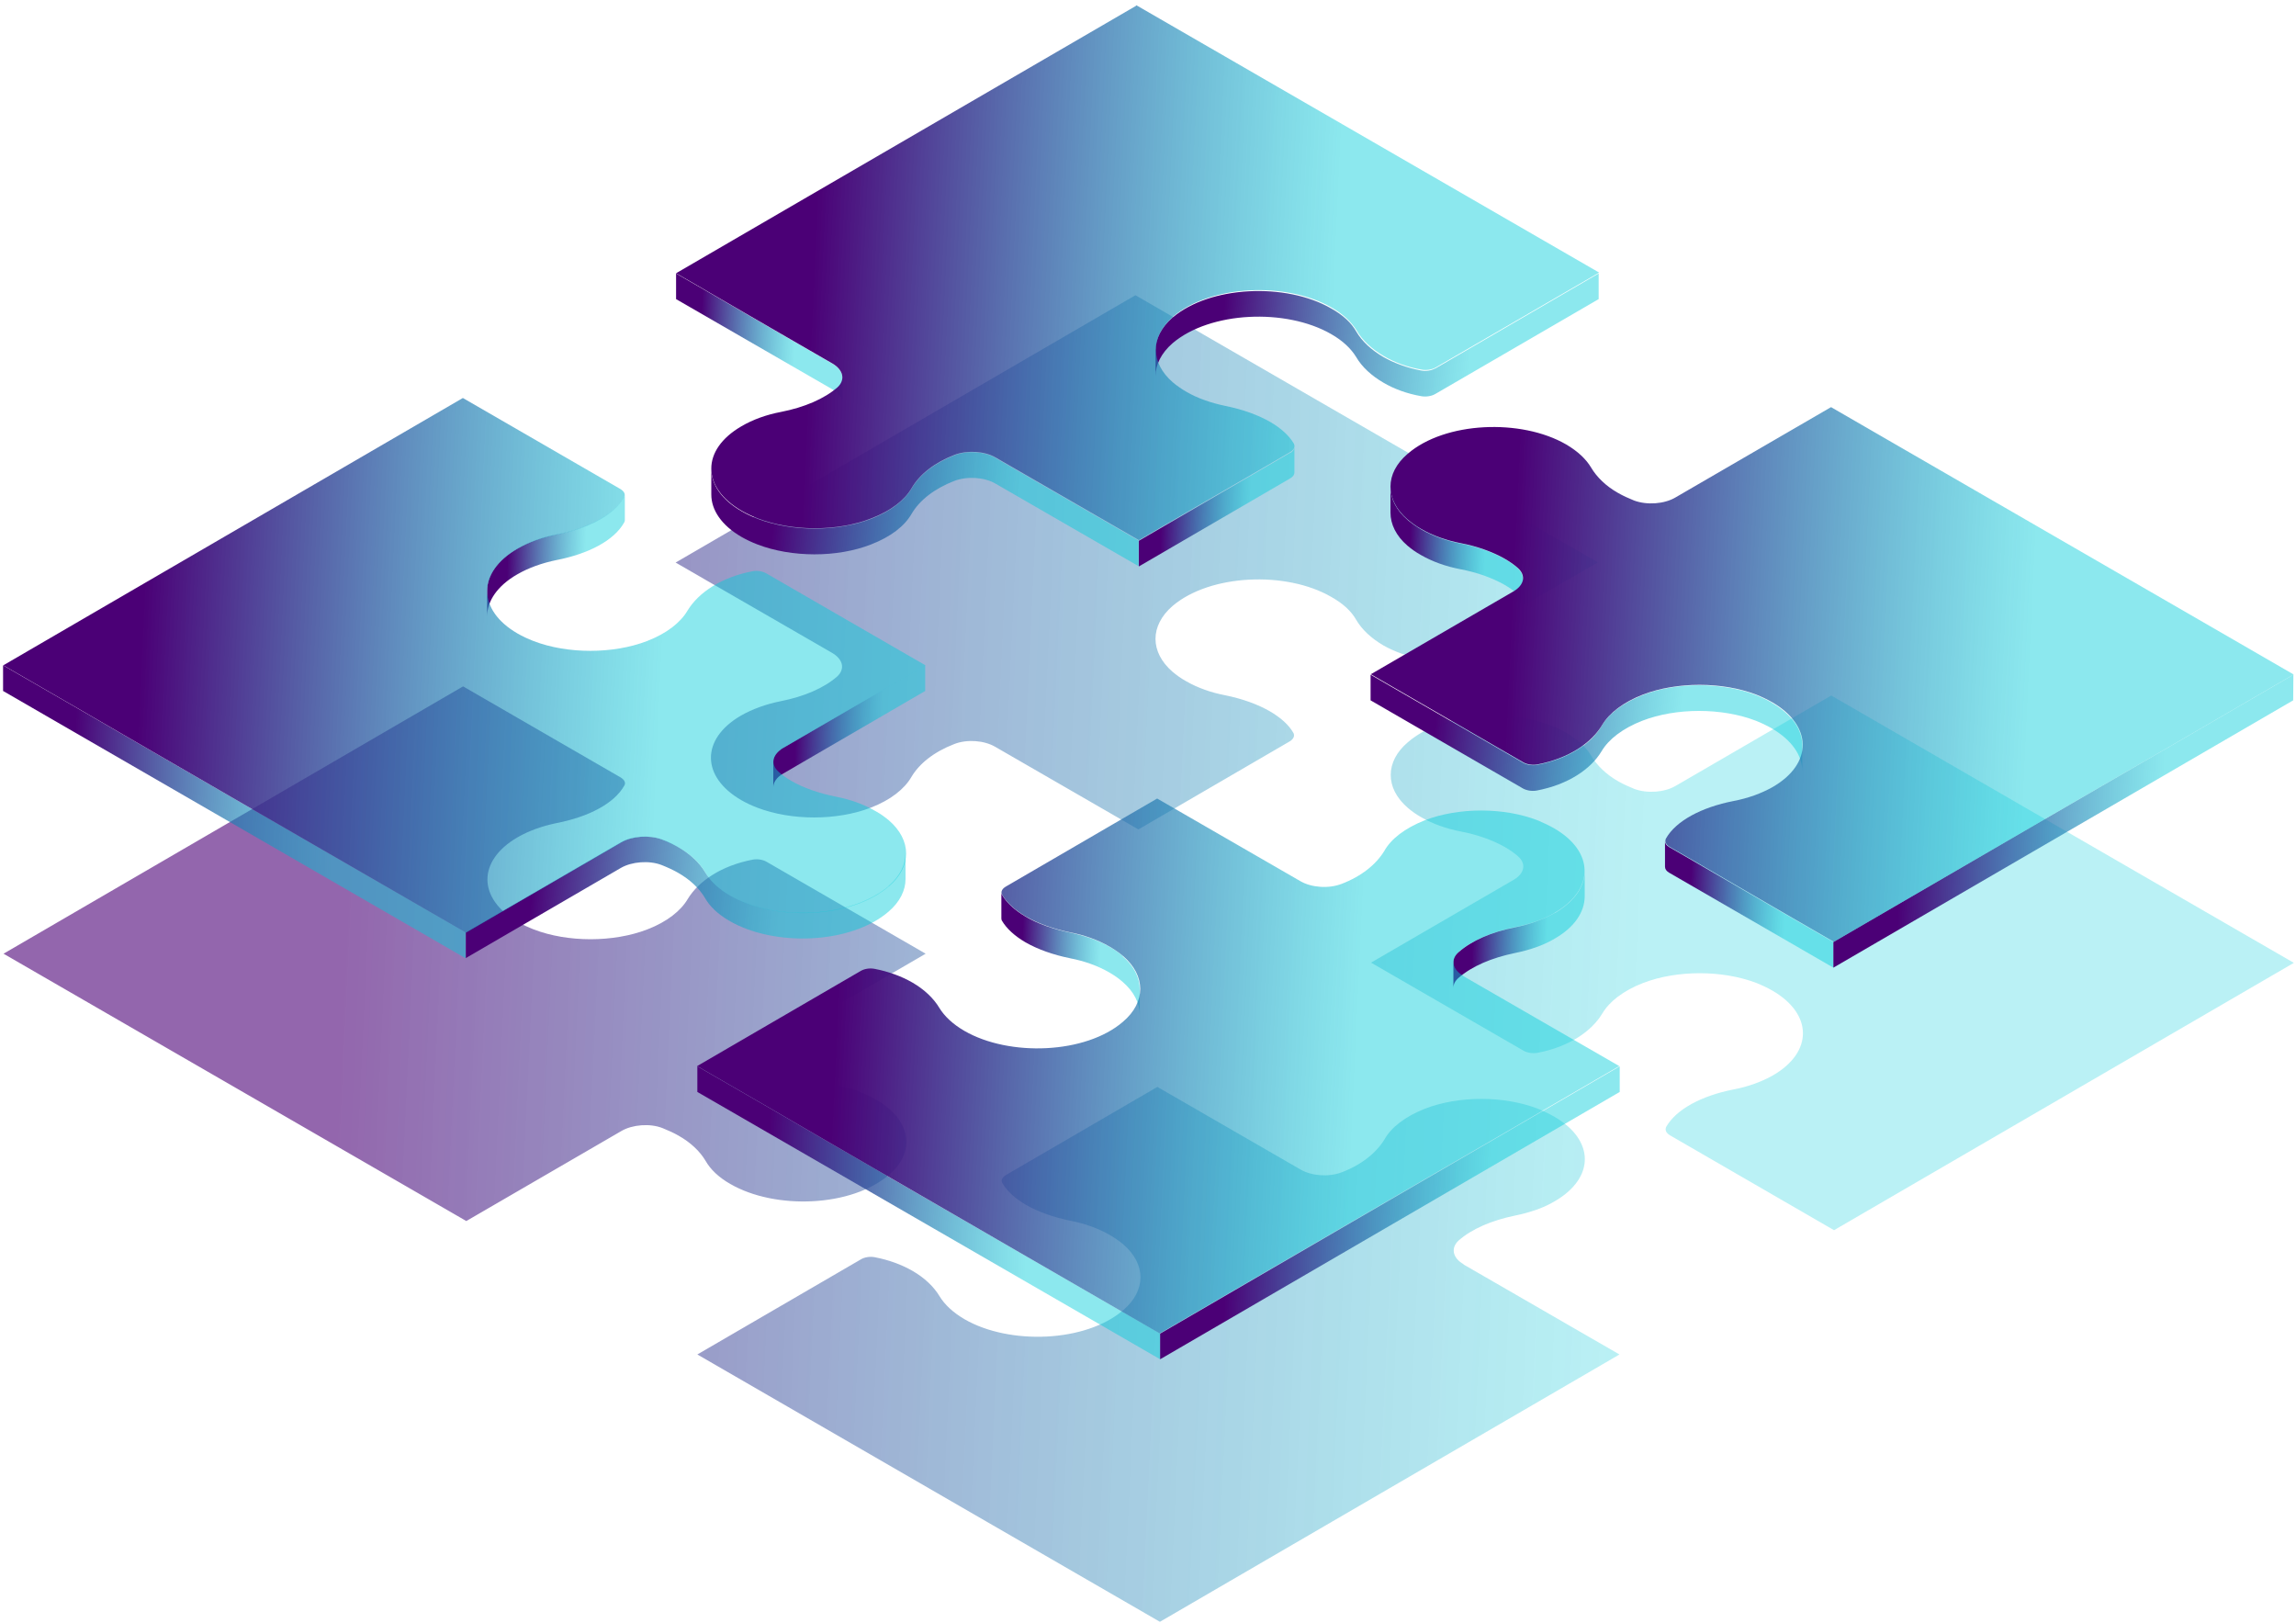 <svg xmlns="http://www.w3.org/2000/svg" width="406" height="287" viewBox="0 0 406 287" fill="none"><g opacity="0.6"><path d="M282.69 99.343L253.767 116.137C253.12 116.501 252.19 116.663 251.3 116.501C248.751 116.016 246.486 115.166 244.625 114.114C242.481 112.859 240.823 111.322 239.812 109.581C238.962 108.084 237.506 106.708 235.402 105.535C227.434 100.921 213.963 101.488 207.329 107.153C203.325 110.634 203.325 115.287 207.329 118.768C208.057 119.375 208.826 119.941 209.716 120.427C211.739 121.6 214.125 122.45 216.674 122.936C219.667 123.543 222.377 124.514 224.562 125.769C226.422 126.861 227.879 128.116 228.728 129.613C228.971 130.139 228.728 130.665 228.081 131.07L201.302 146.65L175.98 132.041C174.038 130.908 171.004 130.665 168.739 131.555C165.179 132.931 162.55 134.995 161.134 137.423C159.921 139.487 157.534 141.429 153.974 142.805C147.987 145.112 139.938 145.112 133.91 142.805C132.859 142.401 131.928 141.956 131.079 141.47C123.959 137.342 123.919 130.665 130.998 126.537C133.061 125.364 135.407 124.514 137.996 123.988C142.162 123.179 145.722 121.641 148.028 119.617C149.484 118.282 149.08 116.542 147.098 115.409L119.469 99.465L200.776 52.199L282.609 99.465L282.69 99.343ZM154.783 194.361C152.761 193.187 150.374 192.338 147.866 191.852C144.873 191.245 142.122 190.314 139.978 189.06C139.129 188.574 138.36 188.048 137.713 187.441C136.216 186.106 136.621 184.366 138.562 183.232L163.683 168.624L135.528 152.356C134.881 151.991 133.951 151.83 133.101 151.991C127.6 153.044 123.555 155.755 121.613 158.952C120.4 161.016 118.013 162.958 114.453 164.334C108.467 166.641 100.376 166.641 94.39 164.334C93.338 163.929 92.407 163.484 91.558 162.999C84.439 158.871 84.398 152.194 91.477 148.066C93.5 146.893 95.886 146.043 98.475 145.517C104.057 144.424 108.628 142.077 110.408 138.88C110.691 138.394 110.408 137.868 109.761 137.464L81.89 121.358L0.624 168.624L82.457 215.89L109.923 199.946C111.824 198.853 114.898 198.57 117.164 199.46C118.175 199.865 119.146 200.31 119.995 200.795C122.139 202.009 123.757 203.547 124.768 205.247C125.618 206.744 127.074 208.16 129.137 209.334C137.106 213.947 150.617 213.421 157.251 207.675C161.296 204.235 161.255 199.541 157.251 196.061C156.523 195.454 155.754 194.887 154.864 194.401L154.783 194.361ZM323.748 123.017L296.282 138.961C294.34 140.094 291.306 140.337 289 139.487C287.989 139.082 287.018 138.637 286.169 138.152C284.025 136.938 282.407 135.359 281.395 133.66C280.506 132.162 279.049 130.786 276.986 129.572C269.017 124.959 255.547 125.526 248.954 131.232C244.909 134.671 244.909 139.366 248.954 142.846C249.682 143.453 250.45 144.019 251.34 144.505C253.363 145.679 255.79 146.528 258.298 147.014C261.291 147.581 263.961 148.552 266.105 149.766C266.954 150.251 267.763 150.818 268.411 151.384C269.948 152.72 269.584 154.46 267.602 155.593L242.441 170.202L269.422 185.782C270.069 186.146 271.04 186.308 271.889 186.146C277.391 185.094 281.436 182.383 283.337 179.186C284.591 177.081 287.018 175.179 290.537 173.803C296.524 171.497 304.574 171.497 310.601 173.803C311.613 174.208 312.543 174.653 313.392 175.139C320.552 179.267 320.633 185.984 313.554 190.112C311.491 191.285 309.105 192.135 306.556 192.621C300.974 193.714 296.403 196.101 294.623 199.258C294.38 199.784 294.623 200.31 295.27 200.714L324.314 217.508L405.621 170.242L323.829 122.976L323.748 123.017ZM258.824 223.538C256.882 222.445 256.478 220.665 257.934 219.329C260.28 217.266 263.799 215.768 267.925 214.919C270.514 214.392 272.941 213.583 274.964 212.369C282.043 208.241 282.002 201.564 274.842 197.437C273.993 196.951 273.063 196.506 272.011 196.061C266.024 193.714 257.974 193.714 251.987 196.02C248.428 197.437 246.001 199.339 244.828 201.443C243.371 203.83 240.782 205.935 237.263 207.27C234.958 208.16 231.924 207.918 229.982 206.785L204.66 192.176L177.881 207.756C177.274 208.12 176.951 208.646 177.234 209.172C178.083 210.629 179.539 211.924 181.4 213.017C183.585 214.271 186.335 215.242 189.329 215.849C191.837 216.335 194.223 217.185 196.246 218.358C197.095 218.844 197.904 219.41 198.632 220.017C202.677 223.498 202.677 228.192 198.632 231.632C192.039 237.338 178.528 237.864 170.559 233.25C168.537 232.077 167.04 230.66 166.15 229.204C165.139 227.504 163.48 225.926 161.377 224.712C159.476 223.619 157.21 222.769 154.662 222.284C153.812 222.122 152.842 222.284 152.194 222.688L123.312 239.482L205.105 286.748L286.371 239.482L258.743 223.538H258.824Z" fill="url(#paint0_linear_2316_2417)" style="mix-blend-mode:multiply"></path></g><path d="M253.767 65.148C253.12 65.512 252.19 65.674 251.3 65.512C248.751 65.027 246.486 64.177 244.625 63.125C242.481 61.87 240.823 60.332 239.812 58.592C238.962 57.095 237.506 55.719 235.402 54.545C227.434 49.932 213.963 50.499 207.329 56.164C205.347 57.904 204.336 59.928 204.336 61.951V66.484C204.336 64.46 205.347 62.437 207.329 60.697C213.963 55.031 227.434 54.465 235.402 59.078C237.465 60.252 238.922 61.668 239.812 63.125C240.823 64.865 242.481 66.403 244.625 67.657C246.486 68.75 248.751 69.6 251.3 70.045C252.149 70.207 253.12 70.045 253.767 69.68L282.69 52.886V48.354L253.808 65.148H253.767Z" fill="url(#paint1_linear_2316_2417)" style="mix-blend-mode:multiply"></path><path d="M147.178 64.298L119.55 48.354V52.886L147.178 68.831C148.352 69.519 148.958 70.409 148.958 71.299V66.767C148.958 65.876 148.352 64.986 147.178 64.298Z" fill="url(#paint2_linear_2316_2417)" style="mix-blend-mode:multiply"></path><path d="M176.061 80.971C174.119 79.838 171.085 79.595 168.82 80.485C165.26 81.861 162.631 83.925 161.215 86.353C160.001 88.417 157.615 90.359 154.055 91.735C148.068 94.042 140.019 94.042 133.991 91.735C132.94 91.331 132.009 90.885 131.16 90.4C127.56 88.336 125.78 85.625 125.78 82.913V87.446C125.78 90.157 127.56 92.868 131.119 94.932C131.969 95.418 132.899 95.863 133.951 96.267C139.978 98.574 148.028 98.615 154.015 96.267C157.574 94.892 159.961 92.99 161.175 90.885C162.59 88.457 165.22 86.394 168.779 85.018C171.045 84.168 174.078 84.37 176.02 85.503L201.343 100.112V95.58L176.02 80.971H176.061Z" fill="url(#paint3_linear_2316_2417)" style="mix-blend-mode:multiply"></path><path d="M228.162 80.04L201.383 95.62V100.152L228.162 84.572C228.647 84.289 228.89 83.925 228.89 83.561V79.028C228.89 79.392 228.647 79.797 228.162 80.081V80.04Z" fill="url(#paint4_linear_2316_2417)" style="mix-blend-mode:multiply"></path><path d="M200.857 1.047L119.55 48.313L147.178 64.258C149.12 65.391 149.525 67.131 148.109 68.466C145.803 70.49 142.243 72.028 138.077 72.837C135.529 73.323 133.142 74.172 131.079 75.386C124 79.514 124 86.191 131.16 90.319C132.009 90.805 132.94 91.25 133.991 91.654C140.019 93.961 148.068 94.001 154.055 91.654C157.615 90.278 160.001 88.376 161.215 86.272C162.631 83.844 165.26 81.78 168.82 80.404C171.085 79.555 174.119 79.757 176.061 80.89L201.383 95.499L228.162 79.919C228.809 79.555 229.052 78.988 228.809 78.462C227.959 77.005 226.503 75.71 224.642 74.617C222.458 73.363 219.748 72.392 216.754 71.785C214.206 71.259 211.819 70.449 209.797 69.276C208.947 68.79 208.138 68.224 207.41 67.617C203.365 64.136 203.406 59.483 207.41 56.002C214.044 50.337 227.515 49.77 235.483 54.384C237.546 55.557 239.003 56.974 239.893 58.43C240.904 60.17 242.562 61.708 244.706 62.963C246.567 64.055 248.832 64.905 251.381 65.35C252.23 65.512 253.201 65.35 253.848 64.986L282.771 48.192L200.938 0.926L200.857 1.047Z" fill="url(#paint5_linear_2316_2417)" style="mix-blend-mode:multiply"></path><path d="M110.368 87.85C108.588 91.047 104.017 93.394 98.435 94.487C95.886 94.973 93.459 95.863 91.437 97.037C87.918 99.1 86.138 101.771 86.138 104.442V108.975C86.138 106.304 87.918 103.592 91.437 101.569C93.459 100.395 95.846 99.546 98.435 99.019C104.017 97.927 108.588 95.58 110.368 92.383C110.449 92.261 110.489 92.14 110.489 91.978V87.446C110.489 87.446 110.489 87.689 110.408 87.85H110.368Z" fill="url(#paint6_linear_2316_2417)" style="mix-blend-mode:multiply"></path><path d="M138.522 132.203C137.389 132.891 136.742 133.781 136.742 134.671V139.204C136.742 138.313 137.349 137.423 138.482 136.776L163.602 122.167V117.635L138.482 132.243L138.522 132.203Z" fill="url(#paint7_linear_2316_2417)" style="mix-blend-mode:multiply"></path><path d="M0.543 117.635V122.167L82.335 169.433L82.376 164.86L0.543 117.635Z" fill="url(#paint8_linear_2316_2417)" style="mix-blend-mode:multiply"></path><path d="M157.17 156.645C150.536 162.351 137.025 162.918 129.056 158.304C127.034 157.131 125.578 155.714 124.688 154.217C123.676 152.517 122.018 150.98 119.914 149.766C119.065 149.28 118.094 148.794 117.083 148.43C114.818 147.58 111.743 147.823 109.842 148.916L82.376 164.86V169.392L109.802 153.448C111.703 152.356 114.777 152.072 117.042 152.963C118.054 153.367 119.025 153.812 119.874 154.298C122.018 155.512 123.636 157.05 124.647 158.749C125.497 160.247 126.953 161.663 129.016 162.837C136.985 167.45 150.496 166.924 157.13 161.178C159.112 159.478 160.123 157.454 160.123 155.431V150.899C160.123 152.922 159.112 154.945 157.13 156.645H157.17Z" fill="url(#paint9_linear_2316_2417)" style="mix-blend-mode:multiply"></path><path d="M154.743 143.372C152.72 142.198 150.334 141.348 147.826 140.863C144.832 140.256 142.082 139.325 139.938 138.071C139.088 137.585 138.32 137.059 137.673 136.452C136.176 135.117 136.58 133.376 138.522 132.243L163.642 117.635L135.488 101.367C134.841 101.002 133.911 100.84 133.061 101.002C127.56 102.055 123.515 104.766 121.573 107.963C120.359 110.027 117.973 111.969 114.413 113.345C108.426 115.652 100.336 115.652 94.349 113.345C93.298 112.94 92.367 112.495 91.518 112.01C84.398 107.882 84.358 101.205 91.437 97.077C93.459 95.903 95.846 95.054 98.435 94.528C104.017 93.435 108.588 91.088 110.368 87.891C110.651 87.405 110.368 86.879 109.721 86.475L81.85 70.368L0.583 117.635L82.416 164.901L109.883 148.956C111.784 147.864 114.858 147.58 117.123 148.471C118.135 148.875 119.105 149.321 119.955 149.806C122.099 151.02 123.717 152.558 124.728 154.258C125.578 155.755 127.034 157.171 129.097 158.345C137.066 162.958 150.577 162.432 157.21 156.686C161.256 153.246 161.215 148.552 157.21 145.072C156.482 144.464 155.714 143.898 154.824 143.412L154.743 143.372Z" fill="url(#paint10_linear_2316_2417)" style="mix-blend-mode:multiply"></path><path d="M268.37 100.476C267.683 99.869 266.914 99.343 266.065 98.858C263.921 97.644 261.251 96.672 258.257 96.106C255.749 95.62 253.322 94.77 251.3 93.597C250.45 93.111 249.641 92.545 248.913 91.938C246.891 90.198 245.879 88.174 245.879 86.11V90.643C245.879 92.666 246.85 94.73 248.873 96.47C249.601 97.077 250.369 97.644 251.259 98.129C253.282 99.303 255.709 100.153 258.217 100.638C261.21 101.205 263.88 102.176 266.024 103.39C266.874 103.876 267.683 104.442 268.33 105.009C268.977 105.575 269.26 106.182 269.26 106.83V102.297C269.26 101.69 268.977 101.043 268.33 100.476H268.37Z" fill="url(#paint11_linear_2316_2417)" style="mix-blend-mode:multiply"></path><path d="M313.311 124.231C312.462 123.745 311.532 123.3 310.52 122.895C304.493 120.589 296.443 120.548 290.457 122.895C286.897 124.312 284.51 126.173 283.256 128.278C281.396 131.515 277.31 134.186 271.809 135.238C270.959 135.4 269.988 135.238 269.341 134.874L242.36 119.294V123.826L269.301 139.406C269.948 139.77 270.919 139.932 271.768 139.77C277.269 138.718 281.315 136.007 283.216 132.81C284.47 130.706 286.897 128.804 290.416 127.428C296.403 125.121 304.453 125.121 310.48 127.428C311.491 127.832 312.422 128.278 313.271 128.763C316.871 130.867 318.692 133.579 318.692 136.331V131.798C318.692 129.046 316.912 126.335 313.271 124.231H313.311Z" fill="url(#paint12_linear_2316_2417)" style="mix-blend-mode:multiply"></path><path d="M295.149 149.766C294.664 149.482 294.421 149.118 294.421 148.714V153.246C294.421 153.651 294.664 154.015 295.149 154.298L324.193 171.092V166.56L295.149 149.766Z" fill="url(#paint13_linear_2316_2417)" style="mix-blend-mode:multiply"></path><path d="M324.193 166.56V171.092L405.5 123.826L405.54 119.294L324.193 166.56Z" fill="url(#paint14_linear_2316_2417)" style="mix-blend-mode:multiply"></path><path d="M323.708 72.028L296.241 87.972C294.299 89.105 291.266 89.348 288.96 88.498C287.949 88.093 286.978 87.648 286.128 87.162C283.984 85.948 282.366 84.37 281.355 82.671C280.465 81.173 279.009 79.797 276.946 78.583C268.977 73.97 255.507 74.537 248.913 80.242C244.868 83.682 244.868 88.376 248.913 91.857C249.641 92.464 250.41 93.03 251.3 93.516C253.322 94.689 255.75 95.539 258.257 96.025C261.251 96.591 263.921 97.563 266.065 98.777C266.914 99.262 267.723 99.829 268.37 100.395C269.907 101.731 269.543 103.471 267.561 104.604L242.401 119.213L269.382 134.793C270.029 135.157 271 135.319 271.849 135.157C277.35 134.105 281.396 131.393 283.297 128.197C284.551 126.092 286.978 124.19 290.497 122.814C296.484 120.508 304.534 120.508 310.561 122.814C311.572 123.219 312.503 123.664 313.352 124.15C320.512 128.277 320.593 134.995 313.514 139.123C311.451 140.296 309.064 141.146 306.516 141.632C300.933 142.724 296.362 145.112 294.583 148.268C294.34 148.794 294.583 149.321 295.23 149.725L324.274 166.519L405.581 119.253L323.788 71.987L323.708 72.028Z" fill="url(#paint15_linear_2316_2417)" style="mix-blend-mode:multiply"></path><path d="M274.924 161.42C272.861 162.594 270.474 163.444 267.885 163.97C263.759 164.779 260.24 166.317 257.894 168.381C257.287 168.907 257.004 169.514 257.004 170.121V174.653C257.004 174.046 257.287 173.439 257.894 172.913C260.24 170.849 263.759 169.352 267.885 168.502C270.474 167.976 272.901 167.167 274.924 165.953C278.443 163.929 280.182 161.258 280.223 158.547V154.015C280.223 156.686 278.483 159.356 274.964 161.42H274.924Z" fill="url(#paint16_linear_2316_2417)" style="mix-blend-mode:multiply"></path><path d="M198.592 169.069C197.864 168.462 197.095 167.895 196.205 167.409C194.183 166.236 191.796 165.427 189.288 164.9C186.254 164.293 183.504 163.322 181.36 162.068C179.499 160.975 178.043 159.68 177.193 158.223C177.112 158.102 177.072 157.98 177.072 157.819V162.351C177.072 162.351 177.072 162.594 177.153 162.756C178.002 164.212 179.459 165.507 181.319 166.6C183.504 167.855 186.254 168.826 189.248 169.433C191.756 169.918 194.142 170.768 196.165 171.942C197.014 172.427 197.823 172.994 198.511 173.601C200.534 175.341 201.545 177.405 201.545 179.469V174.936C201.545 172.873 200.534 170.809 198.511 169.069H198.592Z" fill="url(#paint17_linear_2316_2417)" style="mix-blend-mode:multiply"></path><path d="M123.312 188.533V193.066L205.145 240.332V235.8L123.312 188.533Z" fill="url(#paint18_linear_2316_2417)" style="mix-blend-mode:multiply"></path><path d="M205.145 235.8V240.332L286.412 193.066V188.533L205.145 235.8Z" fill="url(#paint19_linear_2316_2417)" style="mix-blend-mode:multiply"></path><path d="M258.783 172.549C256.842 171.456 256.437 169.676 257.894 168.34C260.24 166.276 263.759 164.779 267.885 163.929C270.474 163.403 272.901 162.594 274.923 161.38C282.002 157.252 281.962 150.575 274.802 146.447C273.953 145.962 273.022 145.517 271.971 145.071C265.984 142.724 257.934 142.724 251.947 145.031C248.388 146.447 245.96 148.349 244.787 150.454C243.331 152.841 240.742 154.945 237.223 156.281C234.917 157.171 231.883 156.928 229.942 155.795L204.619 141.187L177.841 156.767C177.234 157.131 176.91 157.657 177.193 158.183C178.043 159.64 179.499 160.935 181.36 162.027C183.544 163.282 186.295 164.253 189.288 164.86C191.796 165.346 194.183 166.195 196.205 167.369C197.055 167.855 197.864 168.421 198.592 169.028C202.637 172.508 202.637 177.203 198.592 180.642C191.999 186.348 178.488 186.874 170.519 182.261C168.496 181.088 167 179.671 166.11 178.214C165.099 176.515 163.44 174.936 161.337 173.722C159.435 172.63 157.17 171.78 154.622 171.294C153.772 171.133 152.801 171.294 152.154 171.699L123.272 188.493L205.064 235.759L286.331 188.493L258.703 172.549H258.783Z" fill="url(#paint20_linear_2316_2417)" style="mix-blend-mode:multiply"></path><defs><linearGradient id="paint0_linear_2316_2417" x1="289.968" y1="182.324" x2="60.622" y2="171.597" gradientUnits="userSpaceOnUse"><stop stop-color="#00CCD9" stop-opacity="0.45"></stop><stop offset="1" stop-color="#4B0076"></stop></linearGradient><linearGradient id="paint1_linear_2316_2417" x1="260.315" y1="60.422" x2="216.266" y2="56.125" gradientUnits="userSpaceOnUse"><stop stop-color="#00CCD9" stop-opacity="0.45"></stop><stop offset="1" stop-color="#4B0076"></stop></linearGradient><linearGradient id="paint2_linear_2316_2417" x1="140.56" y1="61.084" x2="123.891" y2="60.505" gradientUnits="userSpaceOnUse"><stop stop-color="#00CCD9" stop-opacity="0.45"></stop><stop offset="1" stop-color="#4B0076"></stop></linearGradient><linearGradient id="paint3_linear_2316_2417" x1="179.765" y1="91.133" x2="137.318" y2="86.825" gradientUnits="userSpaceOnUse"><stop stop-color="#00CCD9" stop-opacity="0.45"></stop><stop offset="1" stop-color="#4B0076"></stop></linearGradient><linearGradient id="paint4_linear_2316_2417" x1="221.035" y1="90.748" x2="205.443" y2="90.198" gradientUnits="userSpaceOnUse"><stop stop-color="#00CCD9" stop-opacity="0.45"></stop><stop offset="1" stop-color="#4B0076"></stop></linearGradient><linearGradient id="paint5_linear_2316_2417" x1="236.161" y1="53.394" x2="143.73" y2="49.073" gradientUnits="userSpaceOnUse"><stop stop-color="#00CCD9" stop-opacity="0.45"></stop><stop offset="1" stop-color="#4B0076"></stop></linearGradient><linearGradient id="paint6_linear_2316_2417" x1="103.535" y1="99.39" x2="89.728" y2="98.967" gradientUnits="userSpaceOnUse"><stop stop-color="#00CCD9" stop-opacity="0.45"></stop><stop offset="1" stop-color="#4B0076"></stop></linearGradient><linearGradient id="paint7_linear_2316_2417" x1="155.932" y1="129.601" x2="140.705" y2="129.087" gradientUnits="userSpaceOnUse"><stop stop-color="#00CCD9" stop-opacity="0.45"></stop><stop offset="1" stop-color="#4B0076"></stop></linearGradient><linearGradient id="paint8_linear_2316_2417" x1="59.007" y1="146.372" x2="12.65" y2="144.388" gradientUnits="userSpaceOnUse"><stop stop-color="#00CCD9" stop-opacity="0.45"></stop><stop offset="1" stop-color="#4B0076"></stop></linearGradient><linearGradient id="paint9_linear_2316_2417" x1="137.921" y1="159.832" x2="94.218" y2="155.546" gradientUnits="userSpaceOnUse"><stop stop-color="#00CCD9" stop-opacity="0.45"></stop><stop offset="1" stop-color="#4B0076"></stop></linearGradient><linearGradient id="paint10_linear_2316_2417" x1="117.078" y1="122.814" x2="24.739" y2="118.499" gradientUnits="userSpaceOnUse"><stop stop-color="#00CCD9" stop-opacity="0.45"></stop><stop offset="1" stop-color="#4B0076"></stop></linearGradient><linearGradient id="paint11_linear_2316_2417" x1="262.583" y1="97.605" x2="249.327" y2="97.2" gradientUnits="userSpaceOnUse"><stop stop-color="#00CCD9" stop-opacity="0.45"></stop><stop offset="1" stop-color="#4B0076"></stop></linearGradient><linearGradient id="paint12_linear_2316_2417" x1="296.894" y1="130.689" x2="254.008" y2="126.371" gradientUnits="userSpaceOnUse"><stop stop-color="#00CCD9" stop-opacity="0.45"></stop><stop offset="1" stop-color="#4B0076"></stop></linearGradient><linearGradient id="paint13_linear_2316_2417" x1="315.691" y1="161.129" x2="298.817" y2="160.521" gradientUnits="userSpaceOnUse"><stop stop-color="#00CCD9" stop-opacity="0.45"></stop><stop offset="1" stop-color="#4B0076"></stop></linearGradient><linearGradient id="paint14_linear_2316_2417" x1="382.31" y1="148.031" x2="336.227" y2="146.07" gradientUnits="userSpaceOnUse"><stop stop-color="#00CCD9" stop-opacity="0.45"></stop><stop offset="1" stop-color="#4B0076"></stop></linearGradient><linearGradient id="paint15_linear_2316_2417" x1="358.982" y1="124.432" x2="266.575" y2="120.111" gradientUnits="userSpaceOnUse"><stop stop-color="#00CCD9" stop-opacity="0.45"></stop><stop offset="1" stop-color="#4B0076"></stop></linearGradient><linearGradient id="paint16_linear_2316_2417" x1="273.592" y1="165.465" x2="260.427" y2="165.063" gradientUnits="userSpaceOnUse"><stop stop-color="#00CCD9" stop-opacity="0.45"></stop><stop offset="1" stop-color="#4B0076"></stop></linearGradient><linearGradient id="paint17_linear_2316_2417" x1="194.556" y1="169.83" x2="180.68" y2="169.405" gradientUnits="userSpaceOnUse"><stop stop-color="#00CCD9" stop-opacity="0.45"></stop><stop offset="1" stop-color="#4B0076"></stop></linearGradient><linearGradient id="paint18_linear_2316_2417" x1="181.777" y1="217.271" x2="135.419" y2="215.287" gradientUnits="userSpaceOnUse"><stop stop-color="#00CCD9" stop-opacity="0.45"></stop><stop offset="1" stop-color="#4B0076"></stop></linearGradient><linearGradient id="paint19_linear_2316_2417" x1="263.205" y1="217.271" x2="217.167" y2="215.314" gradientUnits="userSpaceOnUse"><stop stop-color="#00CCD9" stop-opacity="0.45"></stop><stop offset="1" stop-color="#4B0076"></stop></linearGradient><linearGradient id="paint20_linear_2316_2417" x1="239.767" y1="193.654" x2="147.428" y2="189.342" gradientUnits="userSpaceOnUse"><stop stop-color="#00CCD9" stop-opacity="0.45"></stop><stop offset="1" stop-color="#4B0076"></stop></linearGradient></defs></svg>